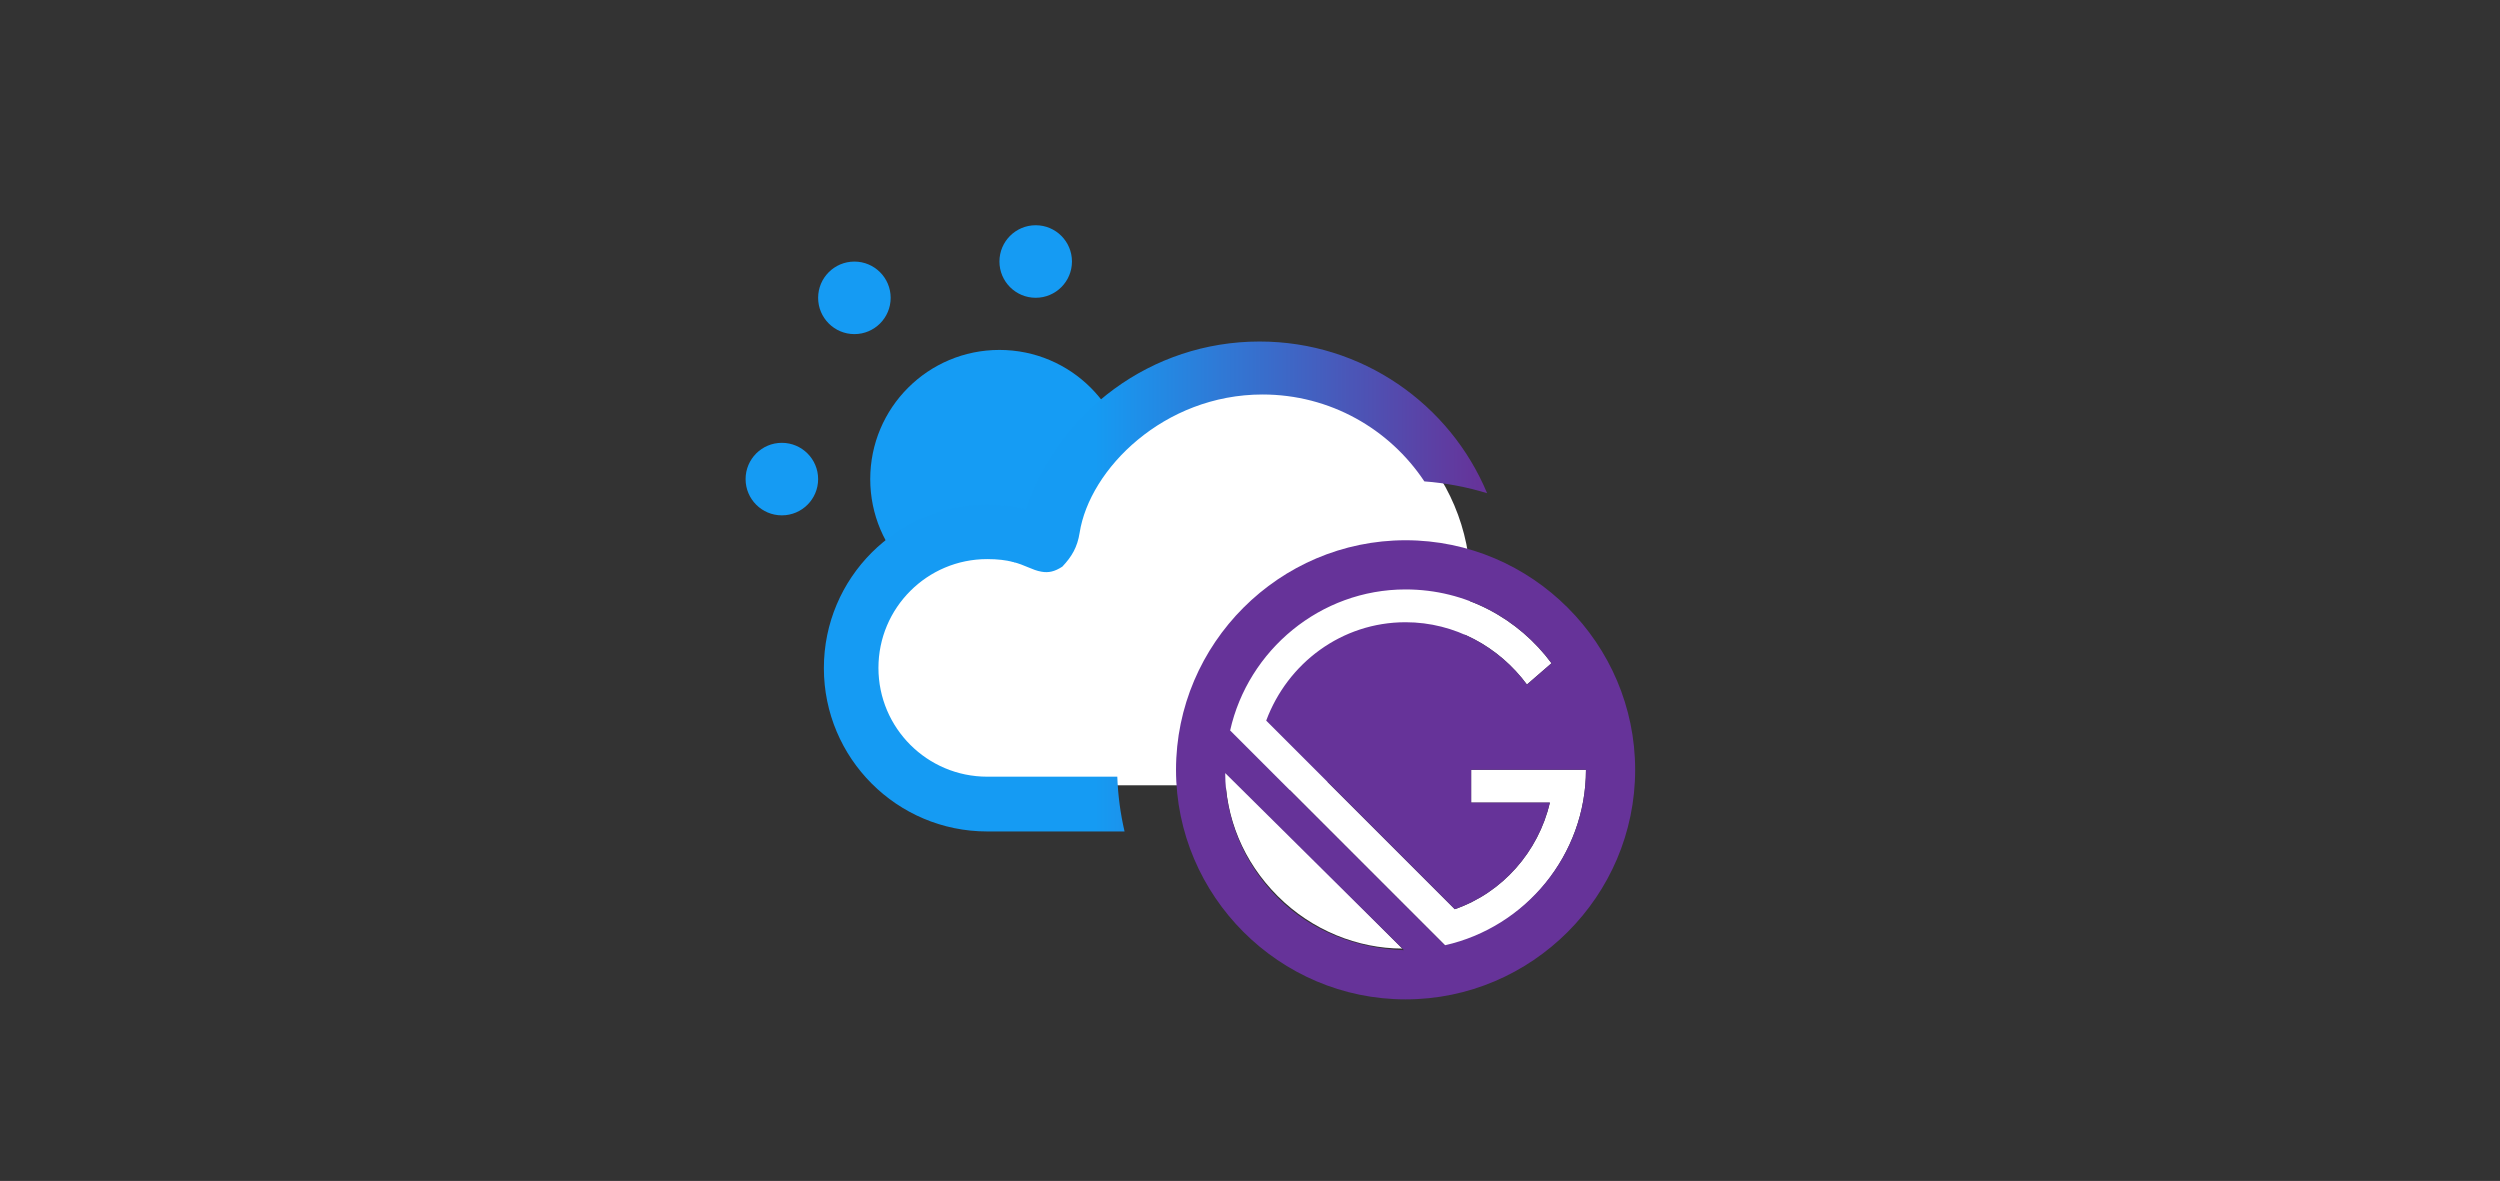 <svg width="199" height="94" viewBox="0 0 199 94" fill="none" xmlns="http://www.w3.org/2000/svg">
<rect x="0" y="0" width="199" height="94" fill="#333333" stroke="none"/>
<path d="M79.554 48.421C85.234 48.421 89.838 43.817 89.838 38.138C89.838 32.458 85.234 27.854 79.554 27.854C73.875 27.854 69.271 32.458 69.271 38.138C69.271 43.817 73.875 48.421 79.554 48.421Z" fill="#159CF4"/>
<path d="M77.403 62.507C82.479 62.507 86.594 58.392 86.594 53.316C86.594 48.24 82.479 44.124 77.403 44.124C72.327 44.124 68.212 48.24 68.212 53.316C68.212 58.392 72.327 62.507 77.403 62.507Z" fill="white"/>
<path d="M100.66 63.01C109.715 63.01 117.055 55.669 117.055 46.614C117.055 37.56 109.715 30.22 100.66 30.22C91.605 30.22 84.265 37.56 84.265 46.614C84.265 55.669 91.605 63.01 100.66 63.01Z" fill="white"/>
<path d="M102.394 53.372H77.402V62.509H102.394V53.372Z" fill="white"/>
<path d="M83.663 48.667C85.332 48.667 86.684 47.314 86.684 45.645C86.684 43.976 85.332 42.623 83.663 42.623C81.994 42.623 80.641 43.976 80.641 45.645C80.641 47.314 81.994 48.667 83.663 48.667Z" fill="white"/>
<path fill-rule="evenodd" clip-rule="evenodd" d="M113.379 38.319C110.613 34.15 105.876 31.402 100.498 31.402C92.637 31.402 86.728 37.345 85.938 42.411C85.759 43.553 85.319 44.302 84.564 45.102C83.943 45.508 83.467 45.604 82.906 45.508C82.525 45.444 82.202 45.308 81.842 45.157C81.137 44.86 80.29 44.504 78.584 44.504C73.801 44.504 69.924 48.381 69.924 53.164C69.924 57.947 73.801 61.824 78.584 61.824H88.937C88.99 63.319 89.187 64.776 89.515 66.184H78.584C71.402 66.184 65.58 60.362 65.58 53.18C65.58 45.998 71.402 40.176 78.584 40.176C79.647 40.176 80.679 40.303 81.667 40.544C84.278 32.778 91.617 27.185 100.262 27.185C108.423 27.185 115.419 32.169 118.374 39.26C116.776 38.768 115.104 38.448 113.379 38.319Z" fill="url(#paint0_linear_2768_20523)"/>
<path d="M82.442 23.703C84.036 23.703 85.328 22.41 85.328 20.816C85.328 19.222 84.036 17.929 82.442 17.929C80.848 17.929 79.555 19.222 79.555 20.816C79.555 22.41 80.848 23.703 82.442 23.703Z" fill="#159BF3"/>
<path d="M62.236 41.022C63.83 41.022 65.123 39.73 65.123 38.136C65.123 36.541 63.83 35.249 62.236 35.249C60.642 35.249 59.349 36.541 59.349 38.136C59.349 39.73 60.642 41.022 62.236 41.022Z" fill="#159BF3"/>
<path d="M68.01 26.595C69.604 26.595 70.897 25.302 70.897 23.708C70.897 22.114 69.604 20.822 68.01 20.822C66.416 20.822 65.123 22.114 65.123 23.708C65.123 25.302 66.416 26.595 68.01 26.595Z" fill="#159BF3"/>
<path d="M126.242 61.276H117.105V63.887H123.37C122.456 67.802 119.585 71.066 115.8 72.371L100.79 57.361C102.356 52.792 106.794 49.529 111.884 49.529C115.8 49.529 119.324 51.487 121.543 54.489L123.501 52.792C120.89 49.268 116.713 46.919 111.884 46.919C105.097 46.919 99.354 51.748 97.918 58.144L115.147 75.373C121.412 73.806 126.242 68.064 126.242 61.276Z" fill="white"/>
<path d="M97.527 61.407C97.527 65.062 98.963 68.586 101.704 71.327C104.445 74.068 108.099 75.504 111.623 75.504L97.527 61.407Z" fill="white"/>
<path d="M111.884 43.004C101.834 43.004 93.611 51.227 93.611 61.277C93.611 71.327 101.834 79.55 111.884 79.55C121.935 79.55 130.158 71.327 130.158 61.277C130.158 51.227 121.935 43.004 111.884 43.004ZM101.704 71.457C98.963 68.716 97.527 65.062 97.527 61.538L111.754 75.634C108.099 75.504 104.445 74.198 101.704 71.457ZM115.017 75.243L97.919 58.144C99.354 51.749 105.097 46.919 111.884 46.919C116.714 46.919 120.891 49.269 123.501 52.793L121.543 54.49C119.324 51.488 115.8 49.53 111.884 49.53C106.794 49.53 102.487 52.793 100.79 57.361L115.8 72.371C119.585 71.066 122.457 67.803 123.37 63.887H117.105V61.277H126.242C126.242 68.064 121.413 73.807 115.017 75.243Z" fill="#663399"/>
<defs>
<linearGradient id="paint0_linear_2768_20523" x1="117.93" y1="37.711" x2="87.138" y2="37.711" gradientUnits="userSpaceOnUse">
<stop stop-color="#663399"/>
<stop offset="1" stop-color="#159BF3"/>
</linearGradient>
</defs>
</svg>
